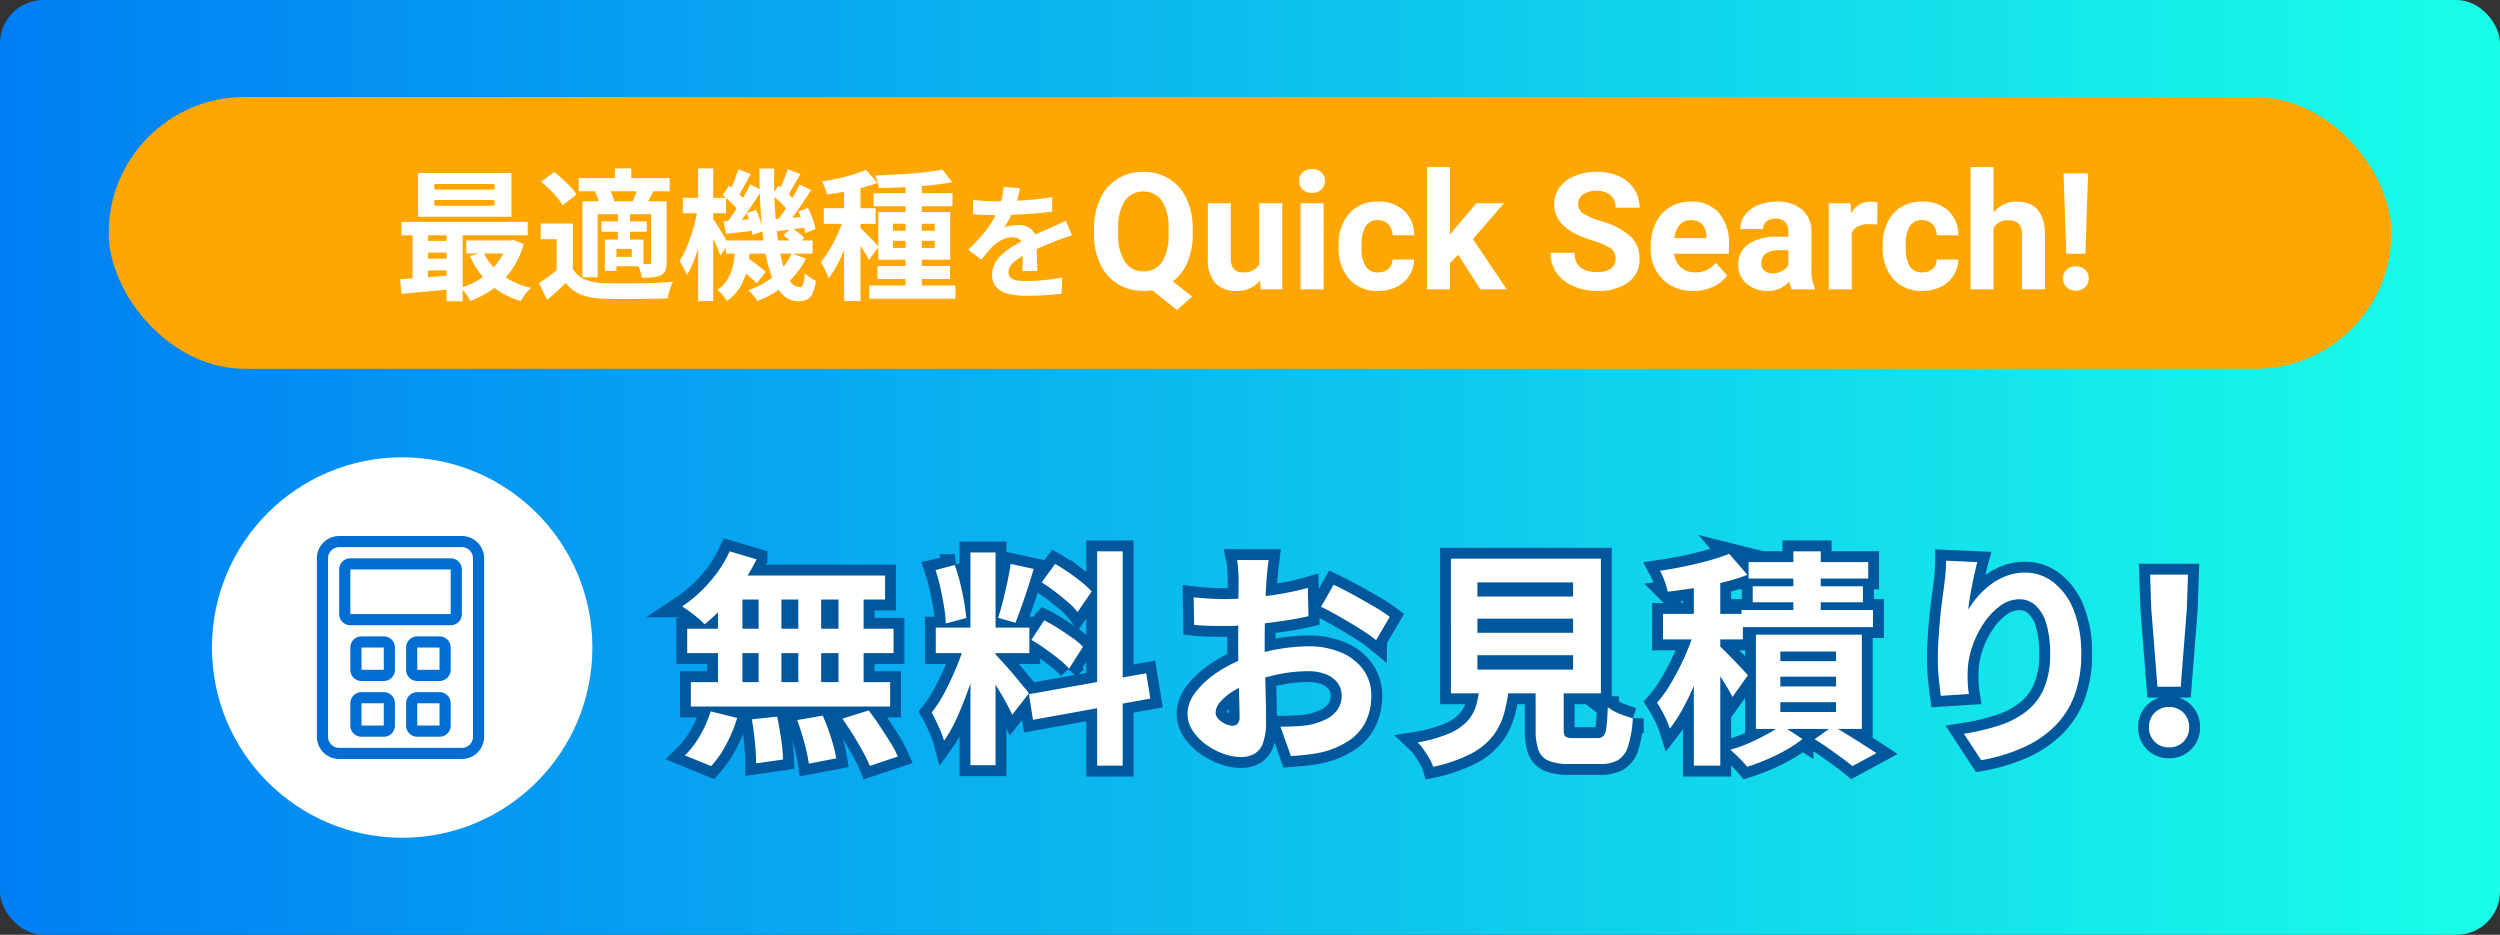 <svg xmlns="http://www.w3.org/2000/svg" xmlns:xlink="http://www.w3.org/1999/xlink" width="460" height="172" viewBox="0 0 460 172">
  <rect x="0" y="0" width="460" height="172" fill="#333333" stroke="none"/>
  <defs>
    <linearGradient id="linear-gradient" y1="1" x2="1" y2="1" gradientUnits="objectBoundingBox">
      <stop offset="0" stop-color="#007ef4"/>
      <stop offset="1" stop-color="#19ffe8"/>
    </linearGradient>
  </defs>
  <g id="Group_56380" data-name="Group 56380" transform="translate(-685 -1382)">
    <g id="Group_56475" data-name="Group 56475">
      <rect id="Rectangle_25323" data-name="Rectangle 25323" width="460" height="172" rx="8" transform="translate(685 1382)" fill="url(#linear-gradient)"/>
      <g id="Group_54942" data-name="Group 54942" transform="translate(494.05 -351.854)">
        <g id="Group_54896" data-name="Group 54896" transform="translate(185.603 1751.707)">
          <rect id="Rectangle_26267" data-name="Rectangle 26267" width="420" height="50" rx="25" transform="translate(25.348)" fill="#ffa700"/>
          <g id="Group_54895" data-name="Group 54895" transform="translate(46.971 4.231)">
            <path id="Path_147483" data-name="Path 147483" d="M-73.541-10.181a12.85,12.85,0,0,1-.967,5.193A8.914,8.914,0,0,1-77.189-1.45l3.545,2.783-2.8,2.476L-80.983.161a9.612,9.612,0,0,1-1.611.132A8.873,8.873,0,0,1-87.326-.981a8.466,8.466,0,0,1-3.223-3.64,12.507,12.507,0,0,1-1.157-5.442v-1.055a12.808,12.808,0,0,1,1.135-5.544,8.453,8.453,0,0,1,3.208-3.677,8.824,8.824,0,0,1,4.739-1.282,8.824,8.824,0,0,1,4.739,1.282,8.453,8.453,0,0,1,3.208,3.677,12.771,12.771,0,0,1,1.135,5.53Zm-4.453-.967a8.975,8.975,0,0,0-1.2-5.1,3.914,3.914,0,0,0-3.428-1.743,3.916,3.916,0,0,0-3.413,1.721,8.873,8.873,0,0,0-1.216,5.046v1.04a9.088,9.088,0,0,0,1.2,5.068,3.9,3.9,0,0,0,3.457,1.8,3.869,3.869,0,0,0,3.4-1.736,9.035,9.035,0,0,0,1.2-5.061Zm16.83,9.536A5.309,5.309,0,0,1-65.5.293,5.007,5.007,0,0,1-69.39-1.172a6.253,6.253,0,0,1-1.37-4.292V-15.85h4.233V-5.6q0,2.478,2.256,2.478a3.057,3.057,0,0,0,2.959-1.5V-15.85h4.248V0h-3.984ZM-49.462,0H-53.71V-15.85h4.248Zm-4.5-19.951a2.085,2.085,0,0,1,.637-1.567,2.394,2.394,0,0,1,1.736-.615,2.4,2.4,0,0,1,1.729.615,2.073,2.073,0,0,1,.645,1.567,2.078,2.078,0,0,1-.652,1.582,2.4,2.4,0,0,1-1.721.615,2.4,2.4,0,0,1-1.721-.615A2.078,2.078,0,0,1-53.959-19.951ZM-39.444-3.12a2.777,2.777,0,0,0,1.9-.645,2.258,2.258,0,0,0,.762-1.714h3.97a5.43,5.43,0,0,1-.879,2.952,5.8,5.8,0,0,1-2.366,2.08,7.4,7.4,0,0,1-3.318.74,6.881,6.881,0,0,1-5.361-2.161A8.55,8.55,0,0,1-46.7-7.837v-.278a8.452,8.452,0,0,1,1.948-5.845A6.8,6.8,0,0,1-39.4-16.143a6.666,6.666,0,0,1,4.768,1.692,5.99,5.99,0,0,1,1.824,4.5h-3.97a2.909,2.909,0,0,0-.762-2.01,2.54,2.54,0,0,0-1.934-.773,2.55,2.55,0,0,0-2.234,1.078,6.249,6.249,0,0,0-.754,3.5v.44a6.328,6.328,0,0,0,.747,3.521A2.582,2.582,0,0,0-39.444-3.12Zm14.75-3.237-1.523,1.523V0h-4.233V-22.5h4.233v12.466l.82-1.055,4.058-4.761h5.083l-5.728,6.606L-15.759,0h-4.863ZM4.263-5.6a2.255,2.255,0,0,0-.879-1.912A11.528,11.528,0,0,0,.22-8.914,22.43,22.43,0,0,1-3.4-10.371q-3.633-1.963-3.633-5.288a5.15,5.15,0,0,1,.974-3.083,6.354,6.354,0,0,1,2.8-2.117,10.531,10.531,0,0,1,4.094-.762,9.585,9.585,0,0,1,4.072.828,6.484,6.484,0,0,1,2.776,2.336,6.114,6.114,0,0,1,.989,3.428H4.277a2.876,2.876,0,0,0-.923-2.278A3.794,3.794,0,0,0,.762-18.12a4.053,4.053,0,0,0-2.5.681,2.148,2.148,0,0,0-.894,1.794A2.058,2.058,0,0,0-1.589-13.9a11.833,11.833,0,0,0,3.083,1.318,13.323,13.323,0,0,1,5.464,2.8,5.572,5.572,0,0,1,1.714,4.16A5.133,5.133,0,0,1,6.577-1.282,9.17,9.17,0,0,1,.937.293a10.89,10.89,0,0,1-4.482-.9A7.093,7.093,0,0,1-6.628-3.076,6.321,6.321,0,0,1-7.69-6.709h4.409q0,3.53,4.219,3.53a4.1,4.1,0,0,0,2.446-.637A2.073,2.073,0,0,0,4.263-5.6ZM18.6.293a7.781,7.781,0,0,1-5.676-2.139,7.6,7.6,0,0,1-2.19-5.7v-.41a9.575,9.575,0,0,1,.923-4.27,6.773,6.773,0,0,1,2.615-2.9,7.339,7.339,0,0,1,3.86-1.018,6.578,6.578,0,0,1,5.12,2.051,8.333,8.333,0,0,1,1.868,5.815v1.729H15.028a3.933,3.933,0,0,0,1.238,2.49,3.742,3.742,0,0,0,2.615.938A4.569,4.569,0,0,0,22.7-4.893l2.08,2.329a6.355,6.355,0,0,1-2.578,2.1A8.458,8.458,0,0,1,18.6.293Zm-.483-13.022a2.645,2.645,0,0,0-2.043.853,4.419,4.419,0,0,0-1,2.443h5.889v-.339a3.152,3.152,0,0,0-.762-2.185A2.729,2.729,0,0,0,18.119-12.729ZM36.648,0a4.7,4.7,0,0,1-.425-1.421,5.122,5.122,0,0,1-4,1.714,5.627,5.627,0,0,1-3.86-1.348,4.334,4.334,0,0,1-1.531-3.4A4.479,4.479,0,0,1,28.7-8.32a9.216,9.216,0,0,1,5.4-1.362h1.948v-.908a2.612,2.612,0,0,0-.564-1.758,2.219,2.219,0,0,0-1.78-.659,2.522,2.522,0,0,0-1.677.513,1.742,1.742,0,0,0-.608,1.406H27.185a4.252,4.252,0,0,1,.85-2.549,5.616,5.616,0,0,1,2.4-1.838,8.755,8.755,0,0,1,3.486-.667,6.917,6.917,0,0,1,4.651,1.472A5.15,5.15,0,0,1,40.3-10.532v6.87a7.577,7.577,0,0,0,.63,3.413V0Zm-3.5-2.944a3.646,3.646,0,0,0,1.729-.417,2.742,2.742,0,0,0,1.172-1.121V-7.207H34.465q-3.179,0-3.384,2.2l-.015.249a1.7,1.7,0,0,0,.557,1.3A2.162,2.162,0,0,0,33.147-2.944ZM52.393-11.88A11.5,11.5,0,0,0,50.87-12q-2.4,0-3.149,1.626V0H43.487V-15.85h4l.117,1.89a3.923,3.923,0,0,1,3.53-2.183,4.436,4.436,0,0,1,1.318.19Zm8.29,8.76a2.777,2.777,0,0,0,1.9-.645,2.258,2.258,0,0,0,.762-1.714h3.97a5.43,5.43,0,0,1-.879,2.952,5.8,5.8,0,0,1-2.366,2.08,7.4,7.4,0,0,1-3.318.74,6.881,6.881,0,0,1-5.361-2.161,8.55,8.55,0,0,1-1.963-5.969v-.278A8.452,8.452,0,0,1,55.38-13.96a6.8,6.8,0,0,1,5.347-2.183,6.666,6.666,0,0,1,4.768,1.692,5.99,5.99,0,0,1,1.824,4.5h-3.97a2.909,2.909,0,0,0-.762-2.01,2.54,2.54,0,0,0-1.934-.773,2.55,2.55,0,0,0-2.234,1.078,6.249,6.249,0,0,0-.754,3.5v.44a6.328,6.328,0,0,0,.747,3.521A2.582,2.582,0,0,0,60.683-3.12Zm13.124-11a5.284,5.284,0,0,1,4.233-2.021q5.156,0,5.229,5.991V0H79.036V-10.034a2.945,2.945,0,0,0-.586-2.014A2.512,2.512,0,0,0,76.5-12.7a2.881,2.881,0,0,0-2.7,1.436V0H69.573V-22.5h4.233Zm16.9,7.573H87.194l-.5-14.78h4.512ZM88.952-4.233a2.372,2.372,0,0,1,1.721.63,2.143,2.143,0,0,1,.652,1.611,2.126,2.126,0,0,1-.652,1.6,2.372,2.372,0,0,1-1.721.63A2.352,2.352,0,0,1,87.245-.4a2.126,2.126,0,0,1-.652-1.6,2.149,2.149,0,0,1,.652-1.6A2.337,2.337,0,0,1,88.952-4.233Z" transform="translate(251.378 31.154)" fill="#fff"/>
            <path id="Path_147482" data-name="Path 147482" d="M-56.09-16.3v1.066h11.076V-16.3Zm0-2.938v1.04h11.076v-1.04Zm-2.99-2.028h17.186v8.06H-59.08Zm-3.068,9H-38.9V-9.8H-62.148ZM-50.214-8.84h8.5v2.392h-8.5Zm-7.93.078h5.9V-6.6h-5.9Zm0,3.276h5.9v2.158h-5.9Zm11.1-1.2A10.749,10.749,0,0,0-43.7-2.574,13.952,13.952,0,0,0-38.332-.13q-.286.286-.65.715a9.712,9.712,0,0,0-.676.9q-.312.468-.52.832a14.64,14.64,0,0,1-5.681-3.12A15.07,15.07,0,0,1-49.538-5.98Zm4.394-2.158h.572l.52-.078,1.924.728a15.856,15.856,0,0,1-2.21,4.745A14.684,14.684,0,0,1-45.209.013a17.941,17.941,0,0,1-4.277,2.3,8.542,8.542,0,0,0-.754-1.287A8.4,8.4,0,0,0-51.176-.13,14.34,14.34,0,0,0-48.3-1.378,12.747,12.747,0,0,0-45.82-3.224,12.363,12.363,0,0,0-43.883-5.59a10.531,10.531,0,0,0,1.235-2.782ZM-62.382-1.716q1.326-.078,2.964-.2t3.458-.26q1.82-.143,3.666-.3V.078q-2.626.234-5.213.481t-4.641.429Zm8.554-9.75h2.964V2.34h-2.964Zm-6.266.052h2.834V-.78h-2.834Zm29.51-.546v9.594h-2.99V-9.074h-2.938V-11.96Zm0,8.346A4.525,4.525,0,0,0-28.452-1.7a9.161,9.161,0,0,0,3.354.689q1.17.052,2.821.065t3.458-.013q1.807-.026,3.536-.091t3.107-.2a6.363,6.363,0,0,0-.377.9q-.2.559-.364,1.131a9.407,9.407,0,0,0-.247,1.014q-1.2.078-2.756.1t-3.224.039q-1.664.013-3.224,0t-2.756-.065A12.3,12.3,0,0,1-29.1,1.118,6.613,6.613,0,0,1-31.91-1.04q-.754.78-1.6,1.547t-1.833,1.6L-36.824-.988q.832-.546,1.755-1.222t1.781-1.4Zm-5.824-16.042,2.366-1.768q.754.572,1.56,1.3T-31-18.668a9.931,9.931,0,0,1,1.092,1.378l-2.574,1.976a9.648,9.648,0,0,0-1-1.417A20.76,20.76,0,0,0-34.9-18.265Q-35.68-19.032-36.408-19.656Zm6.89-.65h16.744v2.418H-29.518Zm4.16,7.956h8.372v1.9h-8.372Zm2.5-9.75h3.016v3.25h-3.016Zm.546,8.294h2.236v5.278h-2.236Zm-6.526-2.236h13.624v2.366H-26.034v11.6h-2.808ZM-24.708-9h2.132V-3.25h-2.132Zm1.2,0h5.9v4.914h-5.9V-5.824h3.744V-7.28h-3.744Zm7.306-7.046h2.86v11.18a4.488,4.488,0,0,1-.208,1.521,1.7,1.7,0,0,1-.832.9,4.38,4.38,0,0,1-1.508.39q-.858.078-2,.078a7.1,7.1,0,0,0-.325-1.3,10.007,10.007,0,0,0-.507-1.248q.65.026,1.274.026h.858a.406.406,0,0,0,.312-.091.458.458,0,0,0,.078-.3Zm-2.5-2.522,2.938.624q-.39.754-.728,1.43t-.624,1.2l-2.5-.624q.26-.6.52-1.339A13.241,13.241,0,0,0-18.7-18.564Zm-7.826.78,2.574-.6a6.838,6.838,0,0,1,.611,1.209,5.63,5.63,0,0,1,.351,1.209l-2.7.65a5.836,5.836,0,0,0-.286-1.2A7.824,7.824,0,0,0-26.528-17.784ZM-2.452-8.84H13.512v2.418H-2.452ZM-.32-3.9,1.24-5.772a14.3,14.3,0,0,1,1.339.858q.689.494,1.3.988a12.958,12.958,0,0,1,1,.884L3.216-.936A8.349,8.349,0,0,0,2.254-1.9q-.6-.52-1.274-1.053T-.32-3.9ZM8.13-9.8l1.534-1.352q.624.39,1.3.91A6.447,6.447,0,0,1,12-9.282L10.392-7.8a7.179,7.179,0,0,0-1-1.014A15.491,15.491,0,0,0,8.13-9.8ZM-.736-7.566H2.02a27.65,27.65,0,0,1-.507,3.8A11.4,11.4,0,0,1,.252-.4a8.433,8.433,0,0,1-2.5,2.691,8.266,8.266,0,0,0-.793-1.105A5.482,5.482,0,0,0-4.012.234a6,6,0,0,0,2-2.132,8.934,8.934,0,0,0,.936-2.7A23.854,23.854,0,0,0-.736-7.566ZM3.736-22.074h2.73q-.078,3.562.091,6.812T7.09-9.269a34,34,0,0,0,.936,4.758A10.85,10.85,0,0,0,9.365-1.378,2.139,2.139,0,0,0,11.094-.26a.7.7,0,0,0,.676-.494,7.733,7.733,0,0,0,.312-2.054,7.484,7.484,0,0,0,1.014.793q.572.377,1.014.611A8.321,8.321,0,0,1,13.525.884a2.3,2.3,0,0,1-1.014,1.131,3.634,3.634,0,0,1-1.651.325A3.92,3.92,0,0,1,7.935,1.053,9.926,9.926,0,0,1,5.881-2.535,28.608,28.608,0,0,1,4.607-7.917Q4.152-11,3.944-14.6T3.736-22.074ZM9.69-6.474l2.6.988A14.8,14.8,0,0,1,8.624-.806a18.081,18.081,0,0,1-5.278,3.12,6.125,6.125,0,0,0-.741-1.04,11.591,11.591,0,0,0-.9-.962,15.422,15.422,0,0,0,4.875-2.73A11.364,11.364,0,0,0,9.69-6.474ZM6.05-17.186,7.22-18.9A19.136,19.136,0,0,1,8.9-17.55a7.819,7.819,0,0,1,1.287,1.4l-1.2,1.924a9.1,9.1,0,0,0-1.274-1.495A18.751,18.751,0,0,0,6.05-17.186Zm4.862,3.016,1.742-.676a17.441,17.441,0,0,1,.884,2.041,9.211,9.211,0,0,1,.494,1.859l-1.872.78a11.832,11.832,0,0,0-.455-1.937A15.832,15.832,0,0,0,10.912-14.17ZM6.518-12.792q1.2-.052,2.678-.169l3.12-.247.052,1.976q-1.43.182-2.782.364t-2.6.312Zm2.418-9.152,2.34.884q-.65,1.092-1.287,2.236T8.832-16.9l-1.664-.754q.312-.6.637-1.339t.624-1.521Q8.728-21.294,8.936-21.944Zm2.184,2.808,2.132,1.014q-.7,1.092-1.5,2.288t-1.586,2.288q-.793,1.092-1.5,1.924l-1.638-.91a23.186,23.186,0,0,0,1.456-2.015Q9.248-15.7,9.95-16.913T11.12-19.136Zm-14.144,1.95L-1.88-18.9A19.136,19.136,0,0,1-.2-17.55a8.861,8.861,0,0,1,1.313,1.4L-.112-14.222a9.1,9.1,0,0,0-1.274-1.495A21.492,21.492,0,0,0-3.024-17.186Zm4.42,3.3,1.742-.572a15.166,15.166,0,0,1,.78,2.041,10.157,10.157,0,0,1,.416,1.859l-1.872.728a12.811,12.811,0,0,0-.377-1.95A17.158,17.158,0,0,0,1.4-13.884Zm-4.238,1.508q1.17-.078,2.691-.2t3.159-.247l.052,2.132q-1.43.182-2.821.338t-2.665.286Zm2.678-9.568,2.314.91Q1.526-19.942.889-18.785T-.268-16.822l-1.664-.728q.312-.6.65-1.365t.637-1.573Q-.346-21.294-.164-21.944ZM2.02-19.136l2.158,1.014q-.728,1.144-1.56,2.405T.954-13.3Q.122-12.142-.632-11.258l-1.612-.884q.728-.936,1.508-2.158T.785-16.8Q1.526-18.07,2.02-19.136Zm-12.376,2.444H-2.4v2.834h-7.956ZM-7.548-22.1h2.782V2.314H-7.548ZM-7.6-14.716l1.612.546q-.234,1.508-.6,3.159t-.832,3.237Q-7.886-6.188-8.445-4.81A15.019,15.019,0,0,1-9.628-2.444a11.156,11.156,0,0,0-.611-1.339q-.4-.767-.715-1.287A16.742,16.742,0,0,0-9.888-7.059,24.772,24.772,0,0,0-8.926-9.5q.442-1.313.78-2.652T-7.6-14.716ZM-4.922-13q.208.26.624.923t.9,1.456q.481.793.871,1.456t.546.949L-3.466-6.058q-.182-.572-.52-1.365t-.728-1.638q-.39-.845-.754-1.586t-.572-1.209ZM30.62-19.864h2.99V.7H30.62ZM24.744-17.55H39.252v2.418H24.744Zm-.78,17H39.8V1.9H23.964Zm1.482-3.588H38.81v2.392H25.446Zm11.96-17.732L39.2-19.578q-1.4.286-3.068.481t-3.432.325q-1.768.13-3.562.2t-3.432.091a6.332,6.332,0,0,0-.26-1.17A10.365,10.365,0,0,0,25.03-20.8q1.612-.052,3.315-.143t3.341-.221q1.638-.13,3.107-.312T37.406-21.866Zm-9.1,13.1v1.3H36v-1.3Zm0-3.146v1.3H36v-1.3Zm-2.7-2.158H38.836V-5.3H25.6Zm-6.292-5.59h3.016V2.314H19.31Zm-3.744,4.888h9.542v2.886H15.566Zm3.9,1.17,1.82.78q-.364,1.4-.884,2.912T19.258-6.929Q18.634-5.46,17.932-4.16A15.955,15.955,0,0,1,16.476-1.9a12.329,12.329,0,0,0-.663-1.521q-.429-.845-.793-1.443A15.008,15.008,0,0,0,16.359-6.7q.663-1.053,1.261-2.249t1.066-2.392Q19.154-12.532,19.466-13.6Zm3.874-8.216,2.106,2.392q-1.326.494-2.912.91T19.3-17.8q-1.651.3-3.159.507a7.879,7.879,0,0,0-.364-1.209,10.6,10.6,0,0,0-.52-1.183q1.43-.234,2.925-.559t2.834-.741Q22.352-21.4,23.34-21.814Zm-1.066,10.66a8.914,8.914,0,0,1,.715.663q.481.481,1.04,1.053t1,1.053q.442.481.65.689l-1.794,2.47q-.234-.494-.611-1.118t-.806-1.3q-.429-.676-.845-1.287t-.728-1Zm29.4-7.292q-.115.621-.368,1.61a19.76,19.76,0,0,1-.736,2.231q-.368.851-.84,1.76a16.211,16.211,0,0,1-.955,1.622,3.862,3.862,0,0,1,.759-.241,9.173,9.173,0,0,1,.954-.161,7.748,7.748,0,0,1,.886-.057,3.536,3.536,0,0,1,2.4.828A3.082,3.082,0,0,1,54.737-8.4q0,.46.012,1.127t.035,1.391q.023.725.046,1.415t.023,1.242h-2.76q.046-.391.057-.932t.023-1.138q.011-.6.023-1.162t.011-1.023A1.771,1.771,0,0,0,51.62-9a2.162,2.162,0,0,0-1.3-.425,4.443,4.443,0,0,0-1.943.471,6.257,6.257,0,0,0-1.645,1.116q-.506.506-1.024,1.127t-1.115,1.4l-2.461-1.84a30.674,30.674,0,0,0,2.588-2.668,19.4,19.4,0,0,0,1.851-2.553,16.054,16.054,0,0,0,1.242-2.53,13.921,13.921,0,0,0,.564-1.921,11.7,11.7,0,0,0,.264-1.875ZM43.03-16.33q.874.138,2.024.207t2.024.069q1.518,0,3.324-.069t3.668-.242q1.863-.172,3.542-.448l-.023,2.668q-1.219.161-2.633.288t-2.875.207q-1.461.08-2.795.115t-2.369.035q-.46,0-1.139-.012t-1.391-.046q-.713-.034-1.357-.081ZM61.246-9.8q-.368.115-.863.288l-.989.345q-.494.172-.885.334-1.1.437-2.611,1.058T52.759-6.325a14.049,14.049,0,0,0-1.748,1.081,4.613,4.613,0,0,0-1.081,1.07,2.061,2.061,0,0,0-.368,1.184,1.4,1.4,0,0,0,.207.794,1.407,1.407,0,0,0,.621.495,3.525,3.525,0,0,0,1.035.253A13.554,13.554,0,0,0,52.9-1.38q1.472,0,3.243-.172t3.289-.472L59.337.943q-.736.092-1.863.2t-2.334.149q-1.208.046-2.312.046a13.731,13.731,0,0,1-3.22-.345A4.529,4.529,0,0,1,47.366-.2a3.175,3.175,0,0,1-.817-2.312,4.351,4.351,0,0,1,.541-2.162,6.576,6.576,0,0,1,1.438-1.748,13.237,13.237,0,0,1,1.966-1.415q1.07-.632,2.1-1.162,1.058-.552,1.909-.943t1.6-.7q.747-.31,1.438-.632.667-.3,1.288-.587t1.265-.61Z" transform="translate(94.377 31)" fill="#fff"/>
          </g>
        </g>
        <g id="Group_54941" data-name="Group 54941" transform="translate(36.858 -4)">
          <g id="Group_54668" data-name="Group 54668" transform="translate(193.09 1822)">
            <g id="Group_49251" data-name="Group 49251" transform="translate(0 0)">
              <circle id="Ellipse_53" data-name="Ellipse 53" cx="35" cy="35" r="35" fill="#fff"/>
              <g id="Group_49250" data-name="Group 49250" transform="translate(19.309 14.482)">
                <g id="Group_49249" data-name="Group 49249" transform="translate(0 0)">
                  <path id="長方形_25325" data-name="長方形 25325" d="M4.1,2.052A2.054,2.054,0,0,0,2.052,4.1V36.931A2.054,2.054,0,0,0,4.1,38.983H26.672a2.054,2.054,0,0,0,2.052-2.052V4.1a2.054,2.054,0,0,0-2.052-2.052H4.1M4.1,0H26.672a4.1,4.1,0,0,1,4.1,4.1V36.931a4.1,4.1,0,0,1-4.1,4.1H4.1a4.1,4.1,0,0,1-4.1-4.1V4.1A4.1,4.1,0,0,1,4.1,0Z" transform="translate(0 0)" fill="#006dd2"/>
                  <path id="長方形_25326" data-name="長方形 25326" d="M2.052,2.052v8.207H20.517V2.052H2.052M2.052,0H20.517a2.052,2.052,0,0,1,2.052,2.052v8.207a2.052,2.052,0,0,1-2.052,2.052H2.052A2.052,2.052,0,0,1,0,10.259V2.052A2.052,2.052,0,0,1,2.052,0Z" transform="translate(4.103 4.103)" fill="#006dd2"/>
                  <path id="長方形_25327" data-name="長方形 25327" d="M2.052,2.052v4.1h4.1v-4.1h-4.1M2.052,0h4.1A2.052,2.052,0,0,1,8.207,2.052v4.1A2.052,2.052,0,0,1,6.155,8.207h-4.1A2.052,2.052,0,0,1,0,6.155v-4.1A2.052,2.052,0,0,1,2.052,0Z" transform="translate(6.155 18.466)" fill="#006dd2"/>
                  <path id="長方形_25330" data-name="長方形 25330" d="M2.052,2.052v4.1h4.1v-4.1h-4.1M2.052,0h4.1A2.052,2.052,0,0,1,8.207,2.052v4.1A2.052,2.052,0,0,1,6.155,8.207h-4.1A2.052,2.052,0,0,1,0,6.155v-4.1A2.052,2.052,0,0,1,2.052,0Z" transform="translate(6.155 28.724)" fill="#006dd2"/>
                  <path id="長方形_25328" data-name="長方形 25328" d="M2.052,2.052v4.1h4.1v-4.1h-4.1M2.052,0h4.1A2.052,2.052,0,0,1,8.207,2.052v4.1A2.052,2.052,0,0,1,6.155,8.207h-4.1A2.052,2.052,0,0,1,0,6.155v-4.1A2.052,2.052,0,0,1,2.052,0Z" transform="translate(16.414 18.466)" fill="#006dd2"/>
                  <path id="長方形_25329" data-name="長方形 25329" d="M2.052,2.052v4.1h4.1v-4.1h-4.1M2.052,0h4.1A2.052,2.052,0,0,1,8.207,2.052v4.1A2.052,2.052,0,0,1,6.155,8.207h-4.1A2.052,2.052,0,0,1,0,6.155v-4.1A2.052,2.052,0,0,1,2.052,0Z" transform="translate(16.414 28.724)" fill="#006dd2"/>
                </g>
              </g>
            </g>
          </g>
          <g id="Group_54940" data-name="Group 54940" transform="translate(-35 6.344)">
            <path id="Path_147485" data-name="Path 147485" d="M9.87-35.7l4.956,1.47a34.439,34.439,0,0,1-2.688,4.536A35.959,35.959,0,0,1,8.8-25.578,36.521,36.521,0,0,1,5.25-22.26a9.286,9.286,0,0,0-1.176-1.134q-.756-.63-1.554-1.218t-1.386-.966a24.809,24.809,0,0,0,5.04-4.452A22.905,22.905,0,0,0,9.87-35.7Zm-.336,4.452H38.472v4.41H8.316ZM2.058-21.462H40.026v4.494H2.058Zm.672,9.828H39.4V-7.14H2.73ZM15.2-29.694h4.2V-9.282H15.2Zm-7.476,0h4.494V-9.24H7.728Zm14.784,0h4.2V-9.24h-4.2Zm7.392,0h4.62V-9.24H29.9ZM13.944-4.788l4.662-.5q.42,1.89.735,4.116A34.29,34.29,0,0,1,19.7,2.6l-4.956.714q0-1.008-.1-2.394t-.273-2.9Q14.2-3.486,13.944-4.788Zm8.358.126,4.7-.8q.546,1.218,1.05,2.646t.882,2.772a20.75,20.75,0,0,1,.546,2.436l-5.04.966a31.472,31.472,0,0,0-.819-3.822Q23.016-2.73,22.3-4.662Zm8.316-.252,4.83-1.512q1.008,1.3,2.016,2.814t1.932,3a20.553,20.553,0,0,1,1.428,2.667L35.658,3.78a27.414,27.414,0,0,0-1.281-2.646q-.819-1.512-1.806-3.087T30.618-4.914ZM6.384-6.258,11.256-5.04A26.62,26.62,0,0,1,9.282-.252,18.973,18.973,0,0,1,6.468,3.822L1.638,1.848a15.886,15.886,0,0,0,2.73-3.57A21.625,21.625,0,0,0,6.384-6.258ZM54.18-35.49H58.8V3.654H54.18ZM47.8-21.672h17.22v4.7H47.8Zm5.46,2.478,2.814,1.386q-.546,2.1-1.26,4.431t-1.6,4.641q-.882,2.31-1.848,4.347A22.6,22.6,0,0,1,49.308-.84,13.1,13.1,0,0,0,48.7-2.583q-.4-.945-.84-1.869t-.819-1.6A23.13,23.13,0,0,0,49.5-9.891q1.2-2.289,2.2-4.746A35.939,35.939,0,0,0,53.256-19.194Zm5.5,2.436q.336.336.987,1.05t1.449,1.617q.8.9,1.533,1.806t1.344,1.617a12.976,12.976,0,0,1,.861,1.092L61.866-5.628q-.42-.924-1.092-2.163T59.3-10.353q-.8-1.323-1.554-2.5t-1.3-1.932Zm-11-15.5,3.528-.924a33.777,33.777,0,0,1,.987,3.276Q52.71-28.14,53-26.46t.42,3.024l-3.78,1.008a24.2,24.2,0,0,0-.315-3.045q-.273-1.7-.672-3.486A33.681,33.681,0,0,0,47.754-32.256ZM61.572-33.39l4.242.924q-.5,1.722-1.092,3.528t-1.176,3.465q-.588,1.659-1.092,2.919l-3.192-.924q.462-1.344.9-3.087t.819-3.549Q61.362-31.92,61.572-33.39ZM77.49-35.7h4.7V3.738h-4.7ZM64.932-9.408,86.52-13.272l.756,4.662L65.688-4.7Zm2.352-20.58,2.478-3.4q1.176.672,2.457,1.554t2.436,1.806a13.085,13.085,0,0,1,1.827,1.722l-2.6,3.78a12.059,12.059,0,0,0-1.743-1.806q-1.113-.966-2.373-1.932T67.284-29.988ZM65.394-19.4l2.352-3.612a28.356,28.356,0,0,1,2.6,1.491q1.344.861,2.562,1.722a13.3,13.3,0,0,1,1.974,1.659l-2.562,4.032a13.423,13.423,0,0,0-1.848-1.743q-1.176-.945-2.5-1.89A29.388,29.388,0,0,0,65.394-19.4Zm43.638-14.7q-.042.336-.126,1.029t-.147,1.386q-.063.693-.105,1.239-.084,1.218-.147,2.667T108.4-24.8q-.042,1.533-.063,3.087t-.021,3.024q0,1.722.042,3.8t.105,4.116q.063,2.037.084,3.717t.021,2.6A11.321,11.321,0,0,1,108-.42a3.692,3.692,0,0,1-1.617,2,5.048,5.048,0,0,1-2.436.567,9.723,9.723,0,0,1-3.234-.609A12.42,12.42,0,0,1,97.5-.168a9.74,9.74,0,0,1-2.436-2.541,5.62,5.62,0,0,1-.945-3.129,6.562,6.562,0,0,1,1.533-4.011,16.632,16.632,0,0,1,4.074-3.675,24.015,24.015,0,0,1,5.481-2.688,30.478,30.478,0,0,1,5.8-1.533,33.939,33.939,0,0,1,5.376-.483,15.22,15.22,0,0,1,5.838,1.071,9.708,9.708,0,0,1,4.158,3.129,7.987,7.987,0,0,1,1.554,4.956,10.845,10.845,0,0,1-.924,4.494,8.915,8.915,0,0,1-2.961,3.549,15.439,15.439,0,0,1-5.4,2.331q-1.428.294-2.835.441t-2.667.231l-1.932-5.418q1.428,0,2.751-.063a23.228,23.228,0,0,0,2.415-.231,12.65,12.65,0,0,0,3.108-1.008,5.741,5.741,0,0,0,2.184-1.764,4.293,4.293,0,0,0,.8-2.6,3.871,3.871,0,0,0-.777-2.436,4.938,4.938,0,0,0-2.163-1.554,8.792,8.792,0,0,0-3.234-.546,27.052,27.052,0,0,0-5.355.546,31.252,31.252,0,0,0-5.187,1.512,18.345,18.345,0,0,0-3.318,1.659,10.063,10.063,0,0,0-2.31,1.953,3.077,3.077,0,0,0-.84,1.932A1.6,1.6,0,0,0,99.6-5.1a3.113,3.113,0,0,0,.819.777,4.765,4.765,0,0,0,1.029.525,2.741,2.741,0,0,0,.9.189,1.35,1.35,0,0,0,.966-.357,1.946,1.946,0,0,0,.378-1.407q0-1.134-.063-3.255t-.126-4.725q-.063-2.6-.063-5.166,0-1.764.021-3.57t.021-3.444q0-1.638.021-2.9t.021-1.974q0-.462-.042-1.176t-.1-1.449a7.538,7.538,0,0,0-.147-1.071ZM121-29.568q1.6.756,3.591,1.848t3.822,2.163a28.774,28.774,0,0,1,2.919,1.911l-2.52,4.284a22.108,22.108,0,0,0-2.079-1.512q-1.281-.84-2.772-1.722t-2.877-1.659q-1.386-.777-2.394-1.239Zm-25.746,2.31q1.848.21,3.255.273t2.541.063q1.638,0,3.612-.147t4.032-.42q2.058-.273,4.011-.651t3.549-.84l.126,5.208q-1.764.42-3.822.735t-4.137.567q-2.079.252-3.948.378t-3.255.126q-2.1,0-3.444-.042t-2.436-.168Zm52.206,3.948v2.6h17.6v-2.6Zm0,6.72v2.646h17.6V-16.59Zm0-13.4v2.6h17.6v-2.6Zm-4.872-4.368h27.594v24.78H142.59Zm15.582,21.42h5.166V-2.9q0,1.008.315,1.281a2.585,2.585,0,0,0,1.491.273h4.41a1.478,1.478,0,0,0,1.092-.378,2.947,2.947,0,0,0,.546-1.6q.168-1.218.252-3.7a8.948,8.948,0,0,0,1.365.84,11.713,11.713,0,0,0,1.722.714q.9.294,1.533.5a21.5,21.5,0,0,1-.882,5.145,4.477,4.477,0,0,1-1.848,2.541,6.56,6.56,0,0,1-3.318.714H164.43a10.008,10.008,0,0,1-3.843-.588A3.368,3.368,0,0,1,158.7.882a10.824,10.824,0,0,1-.525-3.738Zm-10.248,1.722H153.3a29.632,29.632,0,0,1-.9,5.229,12.266,12.266,0,0,1-2.1,4.263,12.362,12.362,0,0,1-4.1,3.3,28.2,28.2,0,0,1-6.888,2.373,6.885,6.885,0,0,0-.693-1.533q-.483-.819-1.05-1.638a7.984,7.984,0,0,0-1.113-1.323A25.908,25.908,0,0,0,142.3-2.205a9.776,9.776,0,0,0,3.339-2.289,7.4,7.4,0,0,0,1.617-2.961A22.37,22.37,0,0,0,147.924-11.214Zm39.354-20.538h4.872V3.738h-4.872Zm-5.67,7.56h14.7v4.7h-14.7Zm6.09,2.226,2.94,1.26q-.63,2.268-1.449,4.7t-1.806,4.809a45.664,45.664,0,0,1-2.142,4.473,27.082,27.082,0,0,1-2.373,3.654,15.794,15.794,0,0,0-1.029-2.457,25.158,25.158,0,0,0-1.323-2.331,20.556,20.556,0,0,0,2.184-2.961q1.05-1.7,2.016-3.633t1.722-3.864Q187.194-20.244,187.7-21.966Zm6.09-13.272,3.36,3.864a38.873,38.873,0,0,1-4.6,1.407q-2.5.609-5.082,1.008t-4.977.693a14.893,14.893,0,0,0-.588-1.953,13.487,13.487,0,0,0-.84-1.911q2.31-.336,4.62-.819t4.41-1.071A38.2,38.2,0,0,0,193.788-35.238ZM191.772-18.48a14.4,14.4,0,0,1,1.155,1.071q.777.777,1.68,1.7t1.617,1.7q.714.777,1.008,1.113L194.376-8.9q-.378-.8-.987-1.806t-1.3-2.1q-.693-1.092-1.365-2.079t-1.176-1.617ZM205.59-35.7h5.04v13.44h-5.04Zm-8.232,1.974h22.008V-30.7H197.358Zm.756,4.452H218.4v2.94H198.114Zm-2.058,4.368h24.192v3.15H196.056Zm7.14,12.264v1.806h10.248v-1.806Zm0,4.7v1.806h10.248V-7.938Zm0-9.324V-15.5h10.248v-1.764ZM198.7-20.37H218.19V-3.024H198.7ZM209.5-1.134l3.36-2.394q1.386.756,2.877,1.68t2.835,1.785q1.344.861,2.31,1.491l-4.41,2.394q-.756-.63-1.932-1.491T212.058.546Q210.756-.378,209.5-1.134Zm-6.132-2.6,3.906,2.562a23.432,23.432,0,0,1-2.982,2A34.291,34.291,0,0,1,200.7,2.6q-1.869.8-3.591,1.344a21.351,21.351,0,0,0-1.449-1.575q-.9-.9-1.659-1.575a24.23,24.23,0,0,0,3.486-1.239q1.764-.777,3.318-1.638A19.006,19.006,0,0,0,203.364-3.738Zm36.078-29.988q-.21.756-.462,1.89t-.5,2.373q-.252,1.239-.441,2.415t-.273,2.058a16.984,16.984,0,0,1,1.806-2.457,15.364,15.364,0,0,1,2.373-2.184,11.61,11.61,0,0,1,2.9-1.575,9.468,9.468,0,0,1,3.339-.588,8.469,8.469,0,0,1,5.292,1.806,12.032,12.032,0,0,1,3.717,5.166,21.15,21.15,0,0,1,1.365,7.98,21.375,21.375,0,0,1-1.3,7.791,15.743,15.743,0,0,1-3.738,5.691A19.756,19.756,0,0,1,247.7.483a33.482,33.482,0,0,1-7.539,2.247l-3.192-4.872a41.825,41.825,0,0,0,6.4-1.491,16.456,16.456,0,0,0,5.04-2.583,10.8,10.8,0,0,0,3.276-4.221A15.57,15.57,0,0,0,252.84-16.8a19.342,19.342,0,0,0-.672-5.481,7.416,7.416,0,0,0-1.953-3.423,4.35,4.35,0,0,0-3.045-1.176,5.92,5.92,0,0,0-3.528,1.218,12.555,12.555,0,0,0-3,3.171,17.742,17.742,0,0,0-2.1,4.221,15.371,15.371,0,0,0-.861,4.368q-.042.882-.021,1.932a21.224,21.224,0,0,0,.231,2.52l-5.166.336q-.168-1.218-.357-3.045a38.708,38.708,0,0,1-.189-3.969q0-1.47.105-3.15t.252-3.423q.147-1.743.378-3.507t.441-3.36q.168-1.218.252-2.394t.084-2.016ZM272.58-10.794l-1.134-14.364-.21-6.258h6.972L278-25.158l-1.134,14.364ZM274.722.378a3.587,3.587,0,0,1-2.646-1.05,3.587,3.587,0,0,1-1.05-2.646,3.64,3.64,0,0,1,1.05-2.688,3.587,3.587,0,0,1,2.646-1.05,3.587,3.587,0,0,1,2.646,1.05,3.64,3.64,0,0,1,1.05,2.688,3.587,3.587,0,0,1-1.05,2.646A3.587,3.587,0,0,1,274.722.378Z" transform="translate(313.477 1868.659)" fill="#00579c" stroke="#00579c" stroke-width="4"/>
            <path id="Path_147484" data-name="Path 147484" d="M9.87-35.7l4.956,1.47a34.439,34.439,0,0,1-2.688,4.536A35.959,35.959,0,0,1,8.8-25.578,36.521,36.521,0,0,1,5.25-22.26a9.286,9.286,0,0,0-1.176-1.134q-.756-.63-1.554-1.218t-1.386-.966a24.809,24.809,0,0,0,5.04-4.452A22.905,22.905,0,0,0,9.87-35.7Zm-.336,4.452H38.472v4.41H8.316ZM2.058-21.462H40.026v4.494H2.058Zm.672,9.828H39.4V-7.14H2.73ZM15.2-29.694h4.2V-9.282H15.2Zm-7.476,0h4.494V-9.24H7.728Zm14.784,0h4.2V-9.24h-4.2Zm7.392,0h4.62V-9.24H29.9ZM13.944-4.788l4.662-.5q.42,1.89.735,4.116A34.29,34.29,0,0,1,19.7,2.6l-4.956.714q0-1.008-.1-2.394t-.273-2.9Q14.2-3.486,13.944-4.788Zm8.358.126,4.7-.8q.546,1.218,1.05,2.646t.882,2.772a20.75,20.75,0,0,1,.546,2.436l-5.04.966a31.472,31.472,0,0,0-.819-3.822Q23.016-2.73,22.3-4.662Zm8.316-.252,4.83-1.512q1.008,1.3,2.016,2.814t1.932,3a20.553,20.553,0,0,1,1.428,2.667L35.658,3.78a27.414,27.414,0,0,0-1.281-2.646q-.819-1.512-1.806-3.087T30.618-4.914ZM6.384-6.258,11.256-5.04A26.62,26.62,0,0,1,9.282-.252,18.973,18.973,0,0,1,6.468,3.822L1.638,1.848a15.886,15.886,0,0,0,2.73-3.57A21.625,21.625,0,0,0,6.384-6.258ZM54.18-35.49H58.8V3.654H54.18ZM47.8-21.672h17.22v4.7H47.8Zm5.46,2.478,2.814,1.386q-.546,2.1-1.26,4.431t-1.6,4.641q-.882,2.31-1.848,4.347A22.6,22.6,0,0,1,49.308-.84,13.1,13.1,0,0,0,48.7-2.583q-.4-.945-.84-1.869t-.819-1.6A23.13,23.13,0,0,0,49.5-9.891q1.2-2.289,2.2-4.746A35.939,35.939,0,0,0,53.256-19.194Zm5.5,2.436q.336.336.987,1.05t1.449,1.617q.8.9,1.533,1.806t1.344,1.617a12.976,12.976,0,0,1,.861,1.092L61.866-5.628q-.42-.924-1.092-2.163T59.3-10.353q-.8-1.323-1.554-2.5t-1.3-1.932Zm-11-15.5,3.528-.924a33.777,33.777,0,0,1,.987,3.276Q52.71-28.14,53-26.46t.42,3.024l-3.78,1.008a24.2,24.2,0,0,0-.315-3.045q-.273-1.7-.672-3.486A33.681,33.681,0,0,0,47.754-32.256ZM61.572-33.39l4.242.924q-.5,1.722-1.092,3.528t-1.176,3.465q-.588,1.659-1.092,2.919l-3.192-.924q.462-1.344.9-3.087t.819-3.549Q61.362-31.92,61.572-33.39ZM77.49-35.7h4.7V3.738h-4.7ZM64.932-9.408,86.52-13.272l.756,4.662L65.688-4.7Zm2.352-20.58,2.478-3.4q1.176.672,2.457,1.554t2.436,1.806a13.085,13.085,0,0,1,1.827,1.722l-2.6,3.78a12.059,12.059,0,0,0-1.743-1.806q-1.113-.966-2.373-1.932T67.284-29.988ZM65.394-19.4l2.352-3.612a28.356,28.356,0,0,1,2.6,1.491q1.344.861,2.562,1.722a13.3,13.3,0,0,1,1.974,1.659l-2.562,4.032a13.423,13.423,0,0,0-1.848-1.743q-1.176-.945-2.5-1.89A29.388,29.388,0,0,0,65.394-19.4Zm43.638-14.7q-.042.336-.126,1.029t-.147,1.386q-.063.693-.105,1.239-.084,1.218-.147,2.667T108.4-24.8q-.042,1.533-.063,3.087t-.021,3.024q0,1.722.042,3.8t.105,4.116q.063,2.037.084,3.717t.021,2.6A11.321,11.321,0,0,1,108-.42a3.692,3.692,0,0,1-1.617,2,5.048,5.048,0,0,1-2.436.567,9.723,9.723,0,0,1-3.234-.609A12.42,12.42,0,0,1,97.5-.168a9.74,9.74,0,0,1-2.436-2.541,5.62,5.62,0,0,1-.945-3.129,6.562,6.562,0,0,1,1.533-4.011,16.632,16.632,0,0,1,4.074-3.675,24.015,24.015,0,0,1,5.481-2.688,30.478,30.478,0,0,1,5.8-1.533,33.939,33.939,0,0,1,5.376-.483,15.22,15.22,0,0,1,5.838,1.071,9.708,9.708,0,0,1,4.158,3.129,7.987,7.987,0,0,1,1.554,4.956,10.845,10.845,0,0,1-.924,4.494,8.915,8.915,0,0,1-2.961,3.549,15.439,15.439,0,0,1-5.4,2.331q-1.428.294-2.835.441t-2.667.231l-1.932-5.418q1.428,0,2.751-.063a23.228,23.228,0,0,0,2.415-.231,12.65,12.65,0,0,0,3.108-1.008,5.741,5.741,0,0,0,2.184-1.764,4.293,4.293,0,0,0,.8-2.6,3.871,3.871,0,0,0-.777-2.436,4.938,4.938,0,0,0-2.163-1.554,8.792,8.792,0,0,0-3.234-.546,27.052,27.052,0,0,0-5.355.546,31.252,31.252,0,0,0-5.187,1.512,18.345,18.345,0,0,0-3.318,1.659,10.063,10.063,0,0,0-2.31,1.953,3.077,3.077,0,0,0-.84,1.932A1.6,1.6,0,0,0,99.6-5.1a3.113,3.113,0,0,0,.819.777,4.765,4.765,0,0,0,1.029.525,2.741,2.741,0,0,0,.9.189,1.35,1.35,0,0,0,.966-.357,1.946,1.946,0,0,0,.378-1.407q0-1.134-.063-3.255t-.126-4.725q-.063-2.6-.063-5.166,0-1.764.021-3.57t.021-3.444q0-1.638.021-2.9t.021-1.974q0-.462-.042-1.176t-.1-1.449a7.538,7.538,0,0,0-.147-1.071ZM121-29.568q1.6.756,3.591,1.848t3.822,2.163a28.774,28.774,0,0,1,2.919,1.911l-2.52,4.284a22.108,22.108,0,0,0-2.079-1.512q-1.281-.84-2.772-1.722t-2.877-1.659q-1.386-.777-2.394-1.239Zm-25.746,2.31q1.848.21,3.255.273t2.541.063q1.638,0,3.612-.147t4.032-.42q2.058-.273,4.011-.651t3.549-.84l.126,5.208q-1.764.42-3.822.735t-4.137.567q-2.079.252-3.948.378t-3.255.126q-2.1,0-3.444-.042t-2.436-.168Zm52.206,3.948v2.6h17.6v-2.6Zm0,6.72v2.646h17.6V-16.59Zm0-13.4v2.6h17.6v-2.6Zm-4.872-4.368h27.594v24.78H142.59Zm15.582,21.42h5.166V-2.9q0,1.008.315,1.281a2.585,2.585,0,0,0,1.491.273h4.41a1.478,1.478,0,0,0,1.092-.378,2.947,2.947,0,0,0,.546-1.6q.168-1.218.252-3.7a8.948,8.948,0,0,0,1.365.84,11.713,11.713,0,0,0,1.722.714q.9.294,1.533.5a21.5,21.5,0,0,1-.882,5.145,4.477,4.477,0,0,1-1.848,2.541,6.56,6.56,0,0,1-3.318.714H164.43a10.008,10.008,0,0,1-3.843-.588A3.368,3.368,0,0,1,158.7.882a10.824,10.824,0,0,1-.525-3.738Zm-10.248,1.722H153.3a29.632,29.632,0,0,1-.9,5.229,12.266,12.266,0,0,1-2.1,4.263,12.362,12.362,0,0,1-4.1,3.3,28.2,28.2,0,0,1-6.888,2.373,6.885,6.885,0,0,0-.693-1.533q-.483-.819-1.05-1.638a7.984,7.984,0,0,0-1.113-1.323A25.908,25.908,0,0,0,142.3-2.205a9.776,9.776,0,0,0,3.339-2.289,7.4,7.4,0,0,0,1.617-2.961A22.37,22.37,0,0,0,147.924-11.214Zm39.354-20.538h4.872V3.738h-4.872Zm-5.67,7.56h14.7v4.7h-14.7Zm6.09,2.226,2.94,1.26q-.63,2.268-1.449,4.7t-1.806,4.809a45.664,45.664,0,0,1-2.142,4.473,27.082,27.082,0,0,1-2.373,3.654,15.794,15.794,0,0,0-1.029-2.457,25.158,25.158,0,0,0-1.323-2.331,20.556,20.556,0,0,0,2.184-2.961q1.05-1.7,2.016-3.633t1.722-3.864Q187.194-20.244,187.7-21.966Zm6.09-13.272,3.36,3.864a38.873,38.873,0,0,1-4.6,1.407q-2.5.609-5.082,1.008t-4.977.693a14.893,14.893,0,0,0-.588-1.953,13.487,13.487,0,0,0-.84-1.911q2.31-.336,4.62-.819t4.41-1.071A38.2,38.2,0,0,0,193.788-35.238ZM191.772-18.48a14.4,14.4,0,0,1,1.155,1.071q.777.777,1.68,1.7t1.617,1.7q.714.777,1.008,1.113L194.376-8.9q-.378-.8-.987-1.806t-1.3-2.1q-.693-1.092-1.365-2.079t-1.176-1.617ZM205.59-35.7h5.04v13.44h-5.04Zm-8.232,1.974h22.008V-30.7H197.358Zm.756,4.452H218.4v2.94H198.114Zm-2.058,4.368h24.192v3.15H196.056Zm7.14,12.264v1.806h10.248v-1.806Zm0,4.7v1.806h10.248V-7.938Zm0-9.324V-15.5h10.248v-1.764ZM198.7-20.37H218.19V-3.024H198.7ZM209.5-1.134l3.36-2.394q1.386.756,2.877,1.68t2.835,1.785q1.344.861,2.31,1.491l-4.41,2.394q-.756-.63-1.932-1.491T212.058.546Q210.756-.378,209.5-1.134Zm-6.132-2.6,3.906,2.562a23.432,23.432,0,0,1-2.982,2A34.291,34.291,0,0,1,200.7,2.6q-1.869.8-3.591,1.344a21.351,21.351,0,0,0-1.449-1.575q-.9-.9-1.659-1.575a24.23,24.23,0,0,0,3.486-1.239q1.764-.777,3.318-1.638A19.006,19.006,0,0,0,203.364-3.738Zm36.078-29.988q-.21.756-.462,1.89t-.5,2.373q-.252,1.239-.441,2.415t-.273,2.058a16.984,16.984,0,0,1,1.806-2.457,15.364,15.364,0,0,1,2.373-2.184,11.61,11.61,0,0,1,2.9-1.575,9.468,9.468,0,0,1,3.339-.588,8.469,8.469,0,0,1,5.292,1.806,12.032,12.032,0,0,1,3.717,5.166,21.15,21.15,0,0,1,1.365,7.98,21.375,21.375,0,0,1-1.3,7.791,15.743,15.743,0,0,1-3.738,5.691A19.756,19.756,0,0,1,247.7.483a33.482,33.482,0,0,1-7.539,2.247l-3.192-4.872a41.825,41.825,0,0,0,6.4-1.491,16.456,16.456,0,0,0,5.04-2.583,10.8,10.8,0,0,0,3.276-4.221A15.57,15.57,0,0,0,252.84-16.8a19.342,19.342,0,0,0-.672-5.481,7.416,7.416,0,0,0-1.953-3.423,4.35,4.35,0,0,0-3.045-1.176,5.92,5.92,0,0,0-3.528,1.218,12.555,12.555,0,0,0-3,3.171,17.742,17.742,0,0,0-2.1,4.221,15.371,15.371,0,0,0-.861,4.368q-.042.882-.021,1.932a21.224,21.224,0,0,0,.231,2.52l-5.166.336q-.168-1.218-.357-3.045a38.708,38.708,0,0,1-.189-3.969q0-1.47.105-3.15t.252-3.423q.147-1.743.378-3.507t.441-3.36q.168-1.218.252-2.394t.084-2.016ZM272.58-10.794l-1.134-14.364-.21-6.258h6.972L278-25.158l-1.134,14.364ZM274.722.378a3.587,3.587,0,0,1-2.646-1.05,3.587,3.587,0,0,1-1.05-2.646,3.64,3.64,0,0,1,1.05-2.688,3.587,3.587,0,0,1,2.646-1.05,3.587,3.587,0,0,1,2.646,1.05,3.64,3.64,0,0,1,1.05,2.688,3.587,3.587,0,0,1-1.05,2.646A3.587,3.587,0,0,1,274.722.378Z" transform="translate(313.477 1868.658)" fill="#fff"/>
          </g>
        </g>
      </g>
    </g>
  </g>
</svg>
